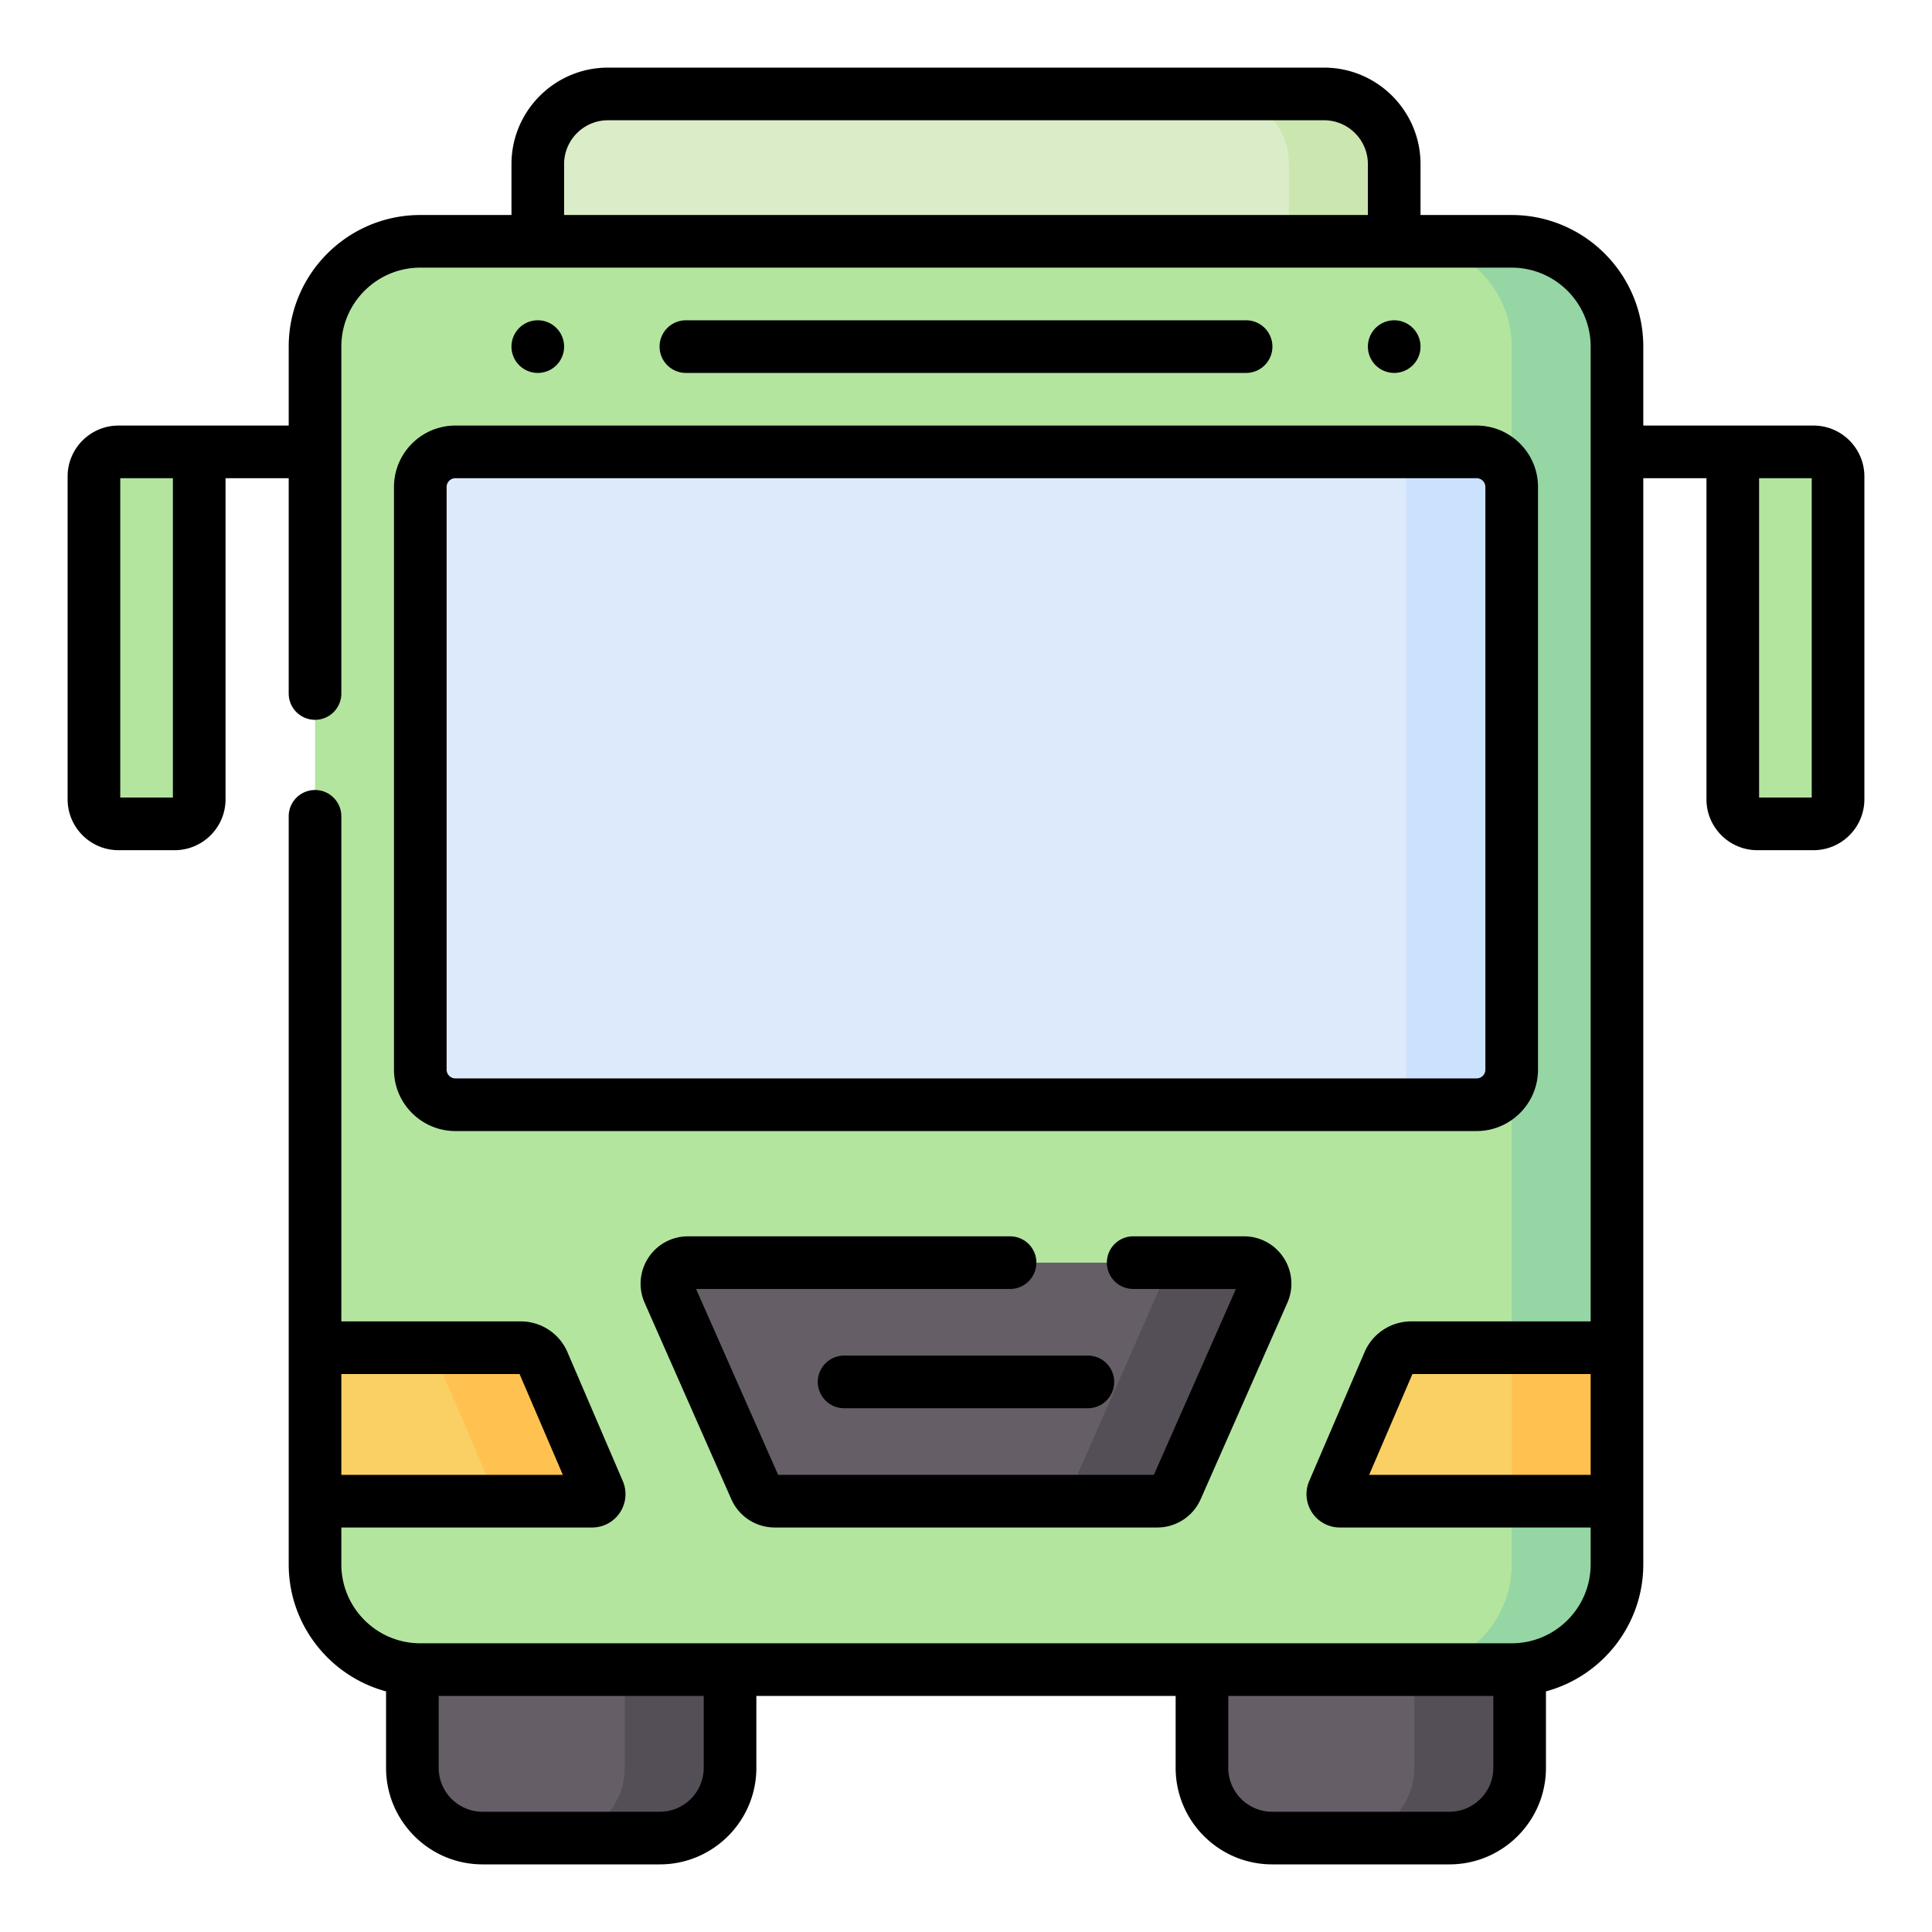 <svg xmlns="http://www.w3.org/2000/svg" version="1.1" xmlns:xlink="http://www.w3.org/1999/xlink" width="512" height="512" x="0" y="0" viewBox="0 0 512 512" style="enable-background:new 0 0 512 512" xml:space="preserve" class=""><g transform="matrix(0.93,0,0,0.93,17.92,17.92)"><path fill="#b3e59f" d="M14.5 215.5h16a7 7 0 0 0 7-7v-99h-23a7 7 0 0 0-7 7v92a7 7 0 0 0 7 7zM497.5 215.5h-16a7 7 0 0 1-7-7v-99h23a7 7 0 0 1 7 7v92a7 7 0 0 1-7 7z" opacity="1" data-original="#b3e59f" class=""></path><path fill="#655e67" d="M393.756 504.5h-50.511c-11.046 0-20-8.954-20-20v-41.807h90.511V484.5c0 11.046-8.955 20-20 20z" opacity="1" data-original="#655e67" class=""></path><path fill="#544f56" d="M383.755 442.693V484.5c0 11.046-8.954 20-20 20h30c11.046 0 20-8.954 20-20v-41.807z" opacity="1" data-original="#544f56"></path><path fill="#655e67" d="M168.756 504.5h-50.511c-11.046 0-20-8.954-20-20v-41.807h90.511V484.5c0 11.046-8.955 20-20 20z" opacity="1" data-original="#655e67" class=""></path><path fill="#544f56" d="M158.756 442.693V484.5c0 11.046-8.954 20-20 20h30c11.046 0 20-8.954 20-20v-41.807z" opacity="1" data-original="#544f56"></path><path fill="#b3e59f" d="M411.5 456.5h-311c-16.569 0-30-13.431-30-30v-347c0-16.569 13.431-30 30-30h311c16.569 0 30 13.431 30 30v347c0 16.569-13.431 30-30 30z" opacity="1" data-original="#b3e59f" class=""></path><path fill="#95d6a4" d="M411.5 49.5h-30c16.569 0 30 13.431 30 30v347c0 16.569-13.431 30-30 30h30c16.569 0 30-13.431 30-30v-347c0-16.569-13.431-30-30-30z" opacity="1" data-original="#95d6a4"></path><path fill="#dbedc8" d="M378.021 49.5H133.979v-22c0-11.046 8.954-20 20-20h204.043c11.046 0 20 8.954 20 20v22z" opacity="1" data-original="#dbedc8"></path><path fill="#cbe7af" d="M358.021 7.5h-30c11.046 0 20 8.954 20 20v22h30v-22c0-11.046-8.954-20-20-20z" opacity="1" data-original="#cbe7af"></path><path fill="#ddeafb" d="M401.5 295.532h-291c-5.523 0-10-4.477-10-10V119.5c0-5.523 4.477-10 10-10h291c5.523 0 10 4.477 10 10v166.032c0 5.523-4.477 10-10 10z" opacity="1" data-original="#ddeafb" class=""></path><path fill="#cbe2ff" d="M401.5 109.5h-30c5.523 0 10 4.477 10 10v166.032c0 5.523-4.477 10-10 10h30c5.523 0 10-4.477 10-10V119.5c0-5.523-4.477-10-10-10z" opacity="1" data-original="#cbe2ff" class=""></path><path fill="#655e67" d="M310.515 408.504h-109.03a6 6 0 0 1-5.489-3.577l-24.704-55.972c-1.75-3.966 1.154-8.423 5.489-8.423h158.437c4.335 0 7.24 4.457 5.489 8.423l-24.704 55.972a5.998 5.998 0 0 1-5.488 3.577z" opacity="1" data-original="#655e67" class=""></path><path fill="#544f56" d="M335.219 340.532h-30c4.335 0 7.24 4.457 5.489 8.423l-24.704 55.972a6 6 0 0 1-5.489 3.577h30a6 6 0 0 0 5.489-3.577l24.704-55.972c1.75-3.966-1.154-8.423-5.489-8.423z" opacity="1" data-original="#544f56"></path><path fill="#fad064" d="M441.5 408.504h-78.965a2 2 0 0 1-1.838-2.789l15.759-36.709a7 7 0 0 1 6.432-4.239H441.5z" opacity="1" data-original="#fad064" class=""></path><path fill="#ffc250" d="M411.5 364.767h30v43.737h-30z" opacity="1" data-original="#ffc250" class=""></path><path fill="#fad064" d="M70.5 408.504h78.965a2 2 0 0 0 1.838-2.789l-15.759-36.709a7 7 0 0 0-6.432-4.239H70.5z" opacity="1" data-original="#fad064" class=""></path><path fill="#ffc250" d="m151.303 405.715-15.759-36.709a7 7 0 0 0-6.432-4.239h-30a6.999 6.999 0 0 1 6.432 4.239l15.759 36.709a2 2 0 0 1-1.838 2.789h30a2 2 0 0 0 1.838-2.789z" opacity="1" data-original="#ffc250" class=""></path><path d="M268.646 333.032h-91.865c-4.581 0-8.809 2.291-11.31 6.129s-2.89 8.631-1.041 12.822l24.703 55.971a13.506 13.506 0 0 0 12.351 8.049h109.029c5.345 0 10.193-3.16 12.351-8.049l24.704-55.972a13.452 13.452 0 0 0-1.041-12.822 13.454 13.454 0 0 0-11.31-6.129h-31.573a7.5 7.5 0 0 0 0 15h29.271l-23.38 52.972H202.463l-23.38-52.972h89.563a7.5 7.5 0 0 0 0-14.999zM385.521 79.5a7.5 7.5 0 1 0-15 0 7.5 7.5 0 0 0 15 0zM497.5 102H449V79.5c0-20.678-16.822-37.5-37.5-37.5h-25.979V27.5c0-15.164-12.336-27.5-27.5-27.5H153.979c-15.164 0-27.5 12.336-27.5 27.5V42H100.5C79.822 42 63 58.822 63 79.5V102H14.5C6.505 102 0 108.505 0 116.5v92c0 7.995 6.505 14.5 14.5 14.5h16c7.995 0 14.5-6.505 14.5-14.5V117h18v61.349a7.5 7.5 0 0 0 15 0V79.5C78 67.093 88.093 57 100.5 57h311c12.407 0 22.5 10.093 22.5 22.5v277.767h-51.112a14.483 14.483 0 0 0-13.324 8.78l-15.759 36.71a9.475 9.475 0 0 0 .798 8.975 9.474 9.474 0 0 0 7.932 4.272H434V426.5c0 12.407-10.093 22.5-22.5 22.5h-311C88.093 449 78 438.907 78 426.5v-10.496h71.465c3.204 0 6.169-1.597 7.932-4.272s2.062-6.03.797-8.975l-15.758-36.709a14.485 14.485 0 0 0-13.324-8.78H78V213.349a7.5 7.5 0 0 0-15 0V426.5c0 17.302 11.781 31.897 27.741 36.204V484.5c0 15.164 12.336 27.5 27.5 27.5h50.52c15.164 0 27.5-12.336 27.5-27.5V464h119.48v20.5c0 15.164 12.336 27.5 27.5 27.5h50.52c15.164 0 27.5-12.336 27.5-27.5v-21.796C437.219 458.397 449 443.802 449 426.5V117h18v91.5c0 7.995 6.505 14.5 14.5 14.5h16c7.995 0 14.5-6.505 14.5-14.5v-92c0-7.995-6.505-14.5-14.5-14.5zM30 208H15v-91h15zM370.521 42H141.479V27.5c0-6.893 5.607-12.5 12.5-12.5h204.043c6.893 0 12.5 5.607 12.5 12.5V42zM78 372.267h50.783l12.336 28.737H78zM181.26 484.5c0 6.893-5.607 12.5-12.5 12.5h-50.52c-6.893 0-12.5-5.607-12.5-12.5V464h75.52zm225 0c0 6.893-5.607 12.5-12.5 12.5h-50.52c-6.893 0-12.5-5.607-12.5-12.5V464h75.52zM434 401.004h-63.119l12.336-28.737H434zM497 208h-15v-91h15zM335.816 87a7.5 7.5 0 0 0 0-15H176.184a7.5 7.5 0 0 0 0 15zM213.769 374.518a7.5 7.5 0 0 0 7.5 7.5h69.462a7.5 7.5 0 0 0 0-15h-69.462a7.5 7.5 0 0 0-7.5 7.5zM141.479 79.5a7.5 7.5 0 1 0-15 0 7.5 7.5 0 0 0 15 0zM93 119.5v166.032c0 9.649 7.851 17.5 17.5 17.5h291c9.649 0 17.5-7.851 17.5-17.5V119.5c0-9.649-7.851-17.5-17.5-17.5h-291c-9.65 0-17.5 7.851-17.5 17.5zm311 0v166.032c0 1.378-1.122 2.5-2.5 2.5h-291a2.503 2.503 0 0 1-2.5-2.5V119.5c0-1.378 1.122-2.5 2.5-2.5h291c1.379 0 2.5 1.122 2.5 2.5z" fill="#000000" opacity="1" data-original="#000000" class=""></path></g></svg>
